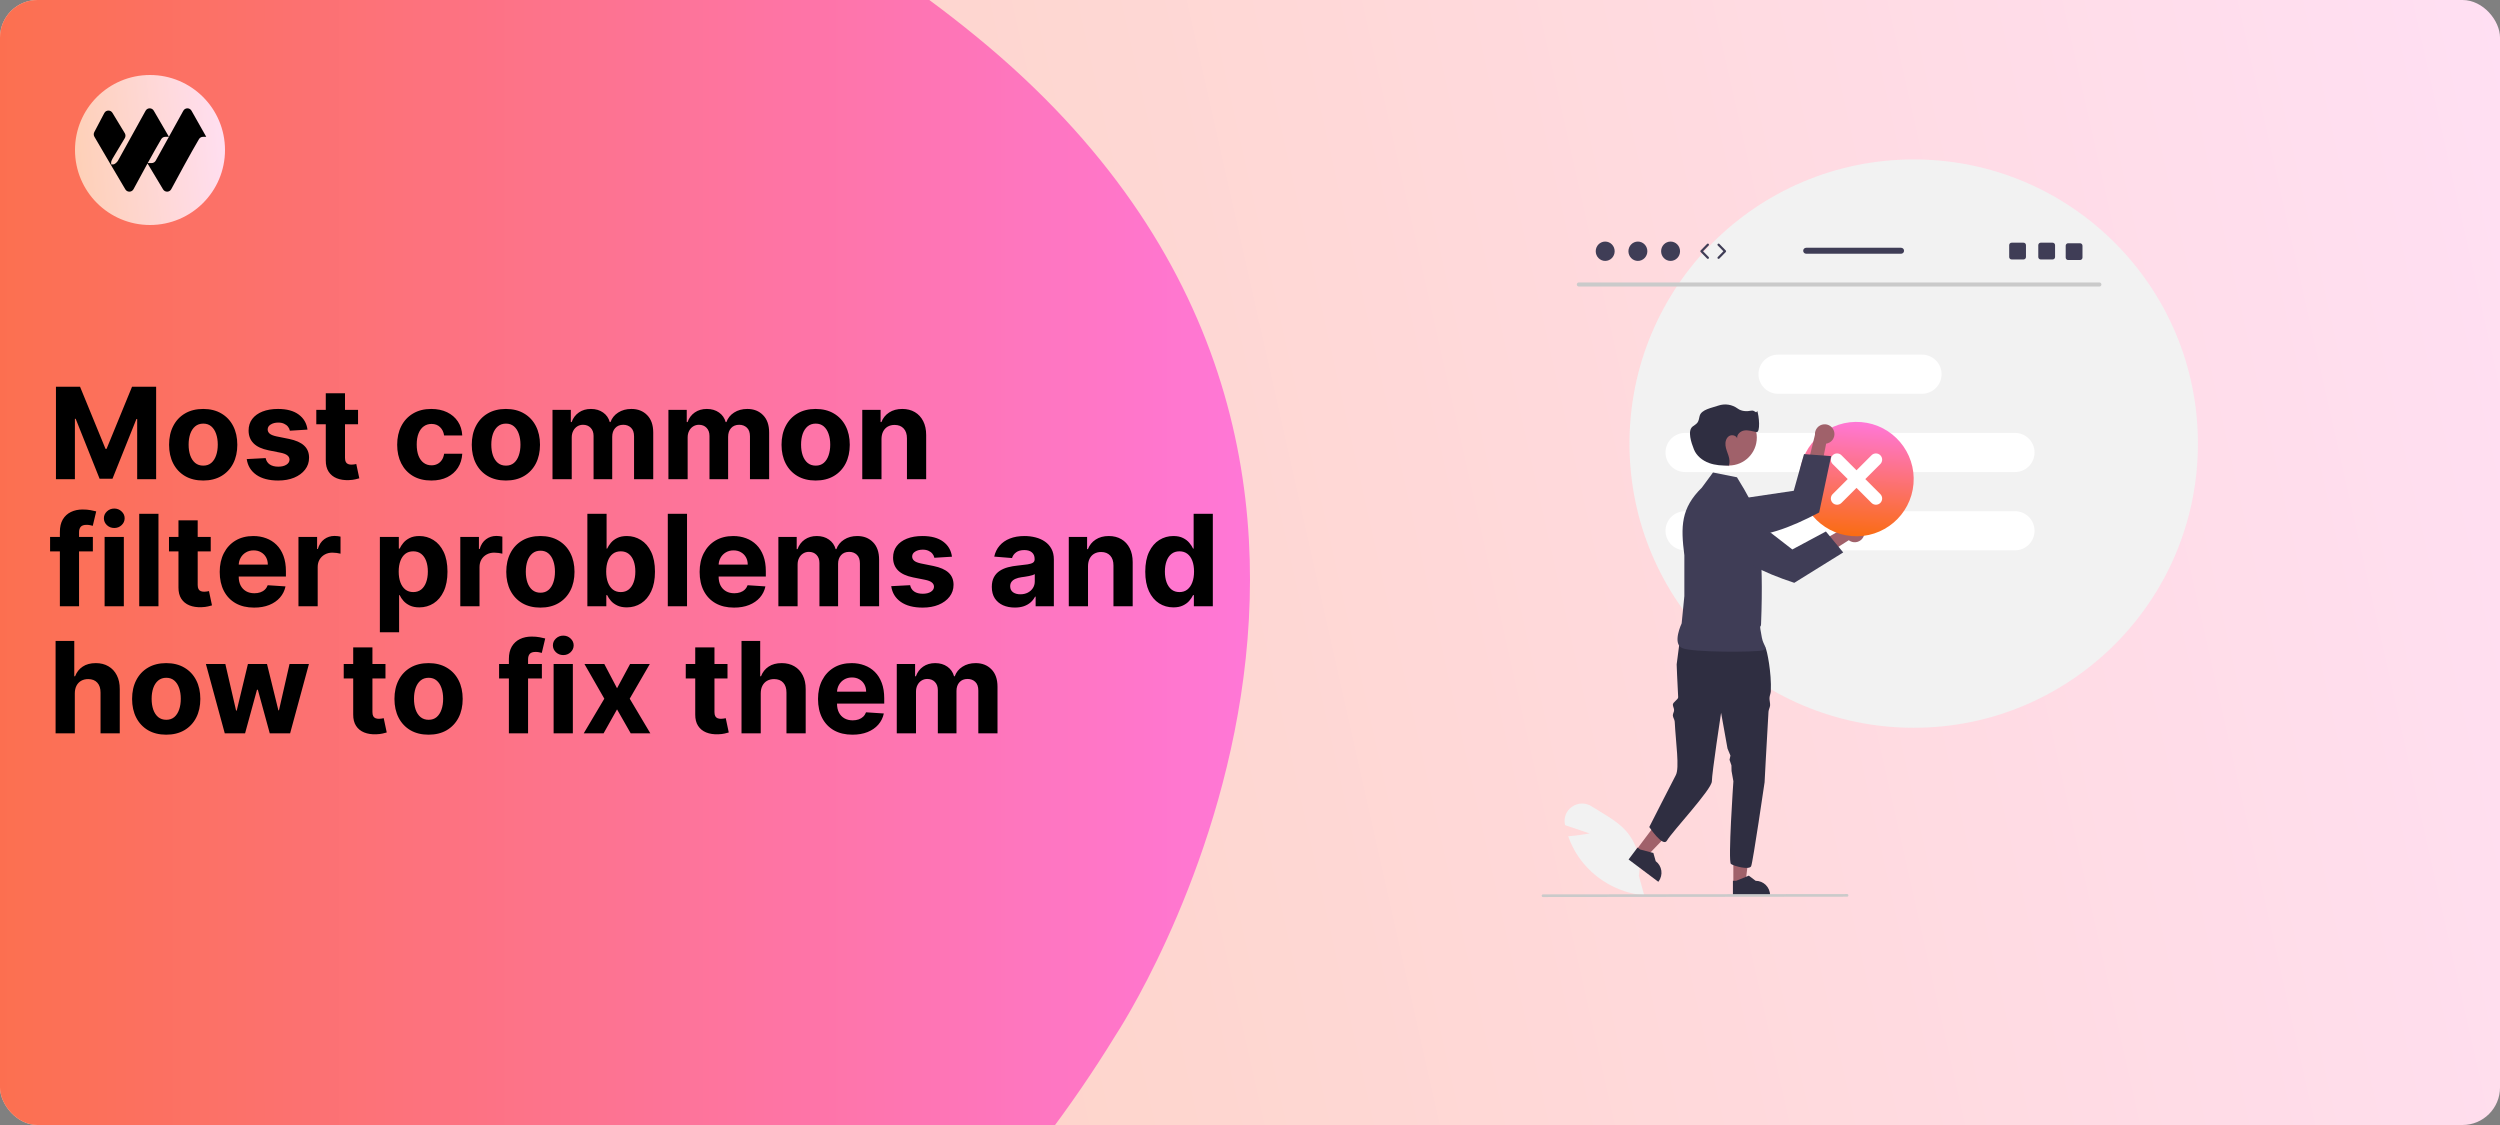 <svg width="1200" height="540" viewBox="0 0 1200 540" fill="none" xmlns="http://www.w3.org/2000/svg">
<rect x="0" y="0" width="1200" height="540" fill="#808080" stroke="none"/>
<g clip-path="url(#clip0_71_296)">
<rect width="1200" height="540" rx="18" fill="url(#paint0_linear_71_296)"/>
<path d="M-20.467 17.831C18.174 -16.541 219.965 -186.239 468.983 17.828C718 221.895 535.53 496.847 535.53 496.847C365.942 773.947 -65.549 947.94 -211.525 797.576C-357.501 647.211 -234.051 207.817 -20.467 17.831Z" fill="url(#paint1_linear_71_296)"/>
<g clip-path="url(#clip1_71_296)">
<path d="M108 72C108 52.118 91.882 36 72 36C52.118 36 36 52.118 36 72C36 91.882 52.118 108 72 108C91.882 108 108 91.882 108 72Z" fill="url(#paint2_linear_71_296)"/>
<path d="M87.989 53.171C88.85 51.617 91.057 51.608 91.93 53.154L99 65.676H97.442C96.653 65.676 95.921 66.088 95.516 66.774C91.547 73.495 85.305 85.027 82.203 90.803C81.367 92.359 79.18 92.407 78.271 90.894L70.805 78.45C68.224 83.135 65.724 87.765 64.092 90.803C63.257 92.359 61.069 92.407 60.161 90.894L52.718 78.278L45.316 65.637C44.914 64.95 44.894 64.099 45.265 63.393L50.07 54.245C50.93 52.691 53.137 52.682 54.01 54.228L59.95 64.028C60.354 64.776 60.315 65.691 59.848 66.4L54.104 75.981C53.856 76.357 53.353 77.443 53.353 77.895V78.921H54.289C55.109 78.921 56.235 77.829 56.636 77.105L69.879 53.171C70.739 51.617 72.946 51.608 73.82 53.154L81.083 65.653L79.332 65.676C78.542 65.676 77.811 66.088 77.406 66.774C75.55 69.916 73.199 74.112 70.903 78.278H72.771C73.59 78.278 74.346 77.829 74.746 77.105L87.989 53.171Z" fill="black"/>
</g>
<path d="M26.856 185.636H38.423L50.641 215.443H51.16L63.378 185.636H74.945V230H65.847V201.125H65.479L53.998 229.783H47.803L36.322 201.016H35.954V230H26.856V185.636ZM97.533 230.65C94.168 230.65 91.259 229.935 88.803 228.505C86.363 227.061 84.478 225.054 83.15 222.483C81.821 219.898 81.157 216.902 81.157 213.494C81.157 210.057 81.821 207.053 83.15 204.482C84.478 201.897 86.363 199.89 88.803 198.46C91.259 197.016 94.168 196.294 97.533 196.294C100.898 196.294 103.801 197.016 106.241 198.46C108.696 199.89 110.588 201.897 111.917 204.482C113.245 207.053 113.91 210.057 113.91 213.494C113.91 216.902 113.245 219.898 111.917 222.483C110.588 225.054 108.696 227.061 106.241 228.505C103.801 229.935 100.898 230.65 97.533 230.65ZM97.577 223.501C99.107 223.501 100.385 223.068 101.411 222.202C102.436 221.321 103.209 220.122 103.729 218.606C104.263 217.089 104.53 215.364 104.53 213.429C104.53 211.493 104.263 209.768 103.729 208.251C103.209 206.735 102.436 205.536 101.411 204.656C100.385 203.775 99.107 203.334 97.577 203.334C96.031 203.334 94.732 203.775 93.677 204.656C92.638 205.536 91.851 206.735 91.316 208.251C90.796 209.768 90.537 211.493 90.537 213.429C90.537 215.364 90.796 217.089 91.316 218.606C91.851 220.122 92.638 221.321 93.677 222.202C94.732 223.068 96.031 223.501 97.577 223.501ZM147.594 206.215L139.146 206.735C139.001 206.013 138.691 205.363 138.214 204.786C137.738 204.193 137.11 203.724 136.33 203.377C135.564 203.016 134.647 202.836 133.579 202.836C132.149 202.836 130.943 203.139 129.961 203.746C128.979 204.338 128.488 205.132 128.488 206.129C128.488 206.923 128.806 207.594 129.441 208.143C130.077 208.692 131.167 209.132 132.712 209.464L138.734 210.678C141.969 211.342 144.381 212.411 145.969 213.884C147.558 215.357 148.352 217.292 148.352 219.689C148.352 221.87 147.71 223.783 146.424 225.429C145.153 227.076 143.406 228.361 141.182 229.285C138.973 230.195 136.424 230.65 133.535 230.65C129.131 230.65 125.622 229.733 123.008 227.899C120.408 226.05 118.885 223.538 118.437 220.36L127.513 219.884C127.788 221.227 128.452 222.252 129.506 222.96C130.561 223.653 131.911 224 133.557 224C135.175 224 136.474 223.689 137.456 223.068C138.453 222.433 138.958 221.617 138.973 220.62C138.958 219.783 138.604 219.097 137.911 218.562C137.218 218.014 136.149 217.595 134.705 217.306L128.943 216.158C125.694 215.508 123.275 214.382 121.686 212.779C120.112 211.176 119.325 209.132 119.325 206.648C119.325 204.511 119.903 202.67 121.058 201.125C122.228 199.579 123.867 198.388 125.975 197.55C128.098 196.713 130.582 196.294 133.427 196.294C137.63 196.294 140.937 197.182 143.348 198.958C145.774 200.735 147.19 203.154 147.594 206.215ZM171.861 196.727V203.659H151.824V196.727H171.861ZM156.373 188.756H165.6V219.776C165.6 220.628 165.73 221.292 165.99 221.768C166.25 222.231 166.611 222.556 167.074 222.743C167.55 222.931 168.099 223.025 168.72 223.025C169.153 223.025 169.586 222.989 170.02 222.917C170.453 222.83 170.785 222.765 171.016 222.722L172.467 229.588C172.005 229.733 171.355 229.899 170.518 230.087C169.68 230.289 168.662 230.412 167.463 230.455C165.239 230.542 163.29 230.246 161.615 229.567C159.954 228.888 158.661 227.834 157.737 226.404C156.813 224.974 156.358 223.169 156.373 220.989V188.756ZM207.024 230.65C203.615 230.65 200.684 229.928 198.229 228.484C195.788 227.025 193.911 225.003 192.597 222.418C191.297 219.833 190.647 216.858 190.647 213.494C190.647 210.085 191.304 207.096 192.618 204.526C193.947 201.941 195.832 199.926 198.272 198.482C200.713 197.023 203.615 196.294 206.98 196.294C209.883 196.294 212.425 196.821 214.605 197.875C216.786 198.93 218.512 200.41 219.782 202.316C221.053 204.222 221.754 206.461 221.884 209.031H213.176C212.93 207.371 212.28 206.035 211.226 205.024C210.186 203.998 208.821 203.486 207.132 203.486C205.702 203.486 204.453 203.876 203.384 204.656C202.33 205.421 201.507 206.54 200.915 208.013C200.323 209.486 200.027 211.27 200.027 213.364C200.027 215.487 200.316 217.292 200.893 218.779C201.485 220.267 202.316 221.4 203.384 222.18C204.453 222.96 205.702 223.35 207.132 223.35C208.186 223.35 209.132 223.133 209.97 222.7C210.822 222.267 211.522 221.638 212.071 220.815C212.634 219.978 213.002 218.974 213.176 217.804H221.884C221.739 220.346 221.046 222.584 219.804 224.52C218.577 226.44 216.88 227.942 214.714 229.025C212.547 230.108 209.984 230.65 207.024 230.65ZM242.825 230.65C239.46 230.65 236.551 229.935 234.096 228.505C231.655 227.061 229.77 225.054 228.442 222.483C227.113 219.898 226.449 216.902 226.449 213.494C226.449 210.057 227.113 207.053 228.442 204.482C229.77 201.897 231.655 199.89 234.096 198.46C236.551 197.016 239.46 196.294 242.825 196.294C246.19 196.294 249.093 197.016 251.533 198.46C253.988 199.89 255.88 201.897 257.209 204.482C258.537 207.053 259.202 210.057 259.202 213.494C259.202 216.902 258.537 219.898 257.209 222.483C255.88 225.054 253.988 227.061 251.533 228.505C249.093 229.935 246.19 230.65 242.825 230.65ZM242.869 223.501C244.399 223.501 245.677 223.068 246.703 222.202C247.728 221.321 248.501 220.122 249.021 218.606C249.555 217.089 249.822 215.364 249.822 213.429C249.822 211.493 249.555 209.768 249.021 208.251C248.501 206.735 247.728 205.536 246.703 204.656C245.677 203.775 244.399 203.334 242.869 203.334C241.323 203.334 240.024 203.775 238.969 204.656C237.93 205.536 237.143 206.735 236.608 208.251C236.088 209.768 235.828 211.493 235.828 213.429C235.828 215.364 236.088 217.089 236.608 218.606C237.143 220.122 237.93 221.321 238.969 222.202C240.024 223.068 241.323 223.501 242.869 223.501ZM265.202 230V196.727H273.997V202.598H274.387C275.08 200.648 276.235 199.11 277.853 197.984C279.47 196.857 281.405 196.294 283.658 196.294C285.94 196.294 287.882 196.864 289.485 198.005C291.088 199.132 292.157 200.663 292.691 202.598H293.038C293.716 200.691 294.944 199.168 296.72 198.027C298.511 196.872 300.627 196.294 303.067 196.294C306.172 196.294 308.692 197.283 310.627 199.262C312.577 201.226 313.551 204.013 313.551 207.623V230H304.345V209.443C304.345 207.594 303.854 206.208 302.872 205.284C301.89 204.359 300.663 203.897 299.19 203.897C297.514 203.897 296.208 204.432 295.269 205.5C294.33 206.555 293.861 207.948 293.861 209.681V230H284.914V209.248C284.914 207.616 284.445 206.316 283.506 205.349C282.582 204.381 281.362 203.897 279.846 203.897C278.82 203.897 277.896 204.157 277.073 204.677C276.264 205.183 275.621 205.897 275.145 206.822C274.668 207.732 274.43 208.8 274.43 210.028V230H265.202ZM320.841 230V196.727H329.635V202.598H330.025C330.719 200.648 331.874 199.11 333.491 197.984C335.109 196.857 337.044 196.294 339.297 196.294C341.578 196.294 343.521 196.864 345.124 198.005C346.727 199.132 347.795 200.663 348.33 202.598H348.676C349.355 200.691 350.583 199.168 352.359 198.027C354.15 196.872 356.265 196.294 358.706 196.294C361.811 196.294 364.331 197.283 366.266 199.262C368.215 201.226 369.19 204.013 369.19 207.623V230H359.984V209.443C359.984 207.594 359.493 206.208 358.511 205.284C357.529 204.359 356.301 203.897 354.828 203.897C353.153 203.897 351.846 204.432 350.907 205.5C349.969 206.555 349.499 207.948 349.499 209.681V230H340.553V209.248C340.553 207.616 340.084 206.316 339.145 205.349C338.221 204.381 337.001 203.897 335.484 203.897C334.459 203.897 333.535 204.157 332.711 204.677C331.903 205.183 331.26 205.897 330.784 206.822C330.307 207.732 330.069 208.8 330.069 210.028V230H320.841ZM391.513 230.65C388.148 230.65 385.238 229.935 382.783 228.505C380.342 227.061 378.458 225.054 377.129 222.483C375.801 219.898 375.136 216.902 375.136 213.494C375.136 210.057 375.801 207.053 377.129 204.482C378.458 201.897 380.342 199.89 382.783 198.46C385.238 197.016 388.148 196.294 391.513 196.294C394.878 196.294 397.78 197.016 400.221 198.46C402.676 199.89 404.568 201.897 405.896 204.482C407.225 207.053 407.889 210.057 407.889 213.494C407.889 216.902 407.225 219.898 405.896 222.483C404.568 225.054 402.676 227.061 400.221 228.505C397.78 229.935 394.878 230.65 391.513 230.65ZM391.556 223.501C393.087 223.501 394.365 223.068 395.39 222.202C396.416 221.321 397.188 220.122 397.708 218.606C398.242 217.089 398.51 215.364 398.51 213.429C398.51 211.493 398.242 209.768 397.708 208.251C397.188 206.735 396.416 205.536 395.39 204.656C394.365 203.775 393.087 203.334 391.556 203.334C390.011 203.334 388.711 203.775 387.657 204.656C386.617 205.536 385.83 206.735 385.296 208.251C384.776 209.768 384.516 211.493 384.516 213.429C384.516 215.364 384.776 217.089 385.296 218.606C385.83 220.122 386.617 221.321 387.657 222.202C388.711 223.068 390.011 223.501 391.556 223.501ZM423.118 210.764V230H413.89V196.727H422.684V202.598H423.074C423.811 200.663 425.045 199.132 426.778 198.005C428.511 196.864 430.613 196.294 433.082 196.294C435.393 196.294 437.407 196.799 439.126 197.81C440.844 198.821 442.18 200.265 443.133 202.143C444.086 204.006 444.563 206.23 444.563 208.815V230H435.335V210.461C435.349 208.425 434.829 206.836 433.775 205.695C432.721 204.54 431.27 203.962 429.421 203.962C428.179 203.962 427.082 204.23 426.129 204.764C425.19 205.298 424.453 206.078 423.919 207.103C423.399 208.114 423.132 209.335 423.118 210.764ZM44.575 257.727V264.659H24.04V257.727H44.575ZM28.74 291V255.323C28.74 252.911 29.21 250.911 30.148 249.322C31.102 247.734 32.401 246.542 34.048 245.748C35.694 244.954 37.564 244.557 39.658 244.557C41.073 244.557 42.366 244.665 43.535 244.882C44.72 245.098 45.601 245.293 46.178 245.467L44.532 252.398C44.171 252.283 43.723 252.175 43.189 252.074C42.669 251.972 42.135 251.922 41.586 251.922C40.228 251.922 39.283 252.24 38.748 252.875C38.214 253.496 37.947 254.37 37.947 255.496V291H28.74ZM50.213 291V257.727H59.441V291H50.213ZM54.849 253.438C53.477 253.438 52.3 252.983 51.318 252.074C50.35 251.149 49.866 250.045 49.866 248.759C49.866 247.488 50.35 246.398 51.318 245.488C52.3 244.564 53.477 244.102 54.849 244.102C56.22 244.102 57.39 244.564 58.358 245.488C59.34 246.398 59.831 247.488 59.831 248.759C59.831 250.045 59.34 251.149 58.358 252.074C57.39 252.983 56.22 253.438 54.849 253.438ZM76.061 246.636V291H66.833V246.636H76.061ZM101.151 257.727V264.659H81.114V257.727H101.151ZM85.663 249.756H94.891V280.776C94.891 281.628 95.02 282.292 95.281 282.768C95.54 283.231 95.901 283.556 96.364 283.743C96.84 283.931 97.389 284.025 98.01 284.025C98.443 284.025 98.876 283.989 99.31 283.917C99.743 283.83 100.075 283.765 100.306 283.722L101.757 290.588C101.295 290.733 100.645 290.899 99.808 291.087C98.97 291.289 97.952 291.412 96.754 291.455C94.529 291.542 92.58 291.246 90.905 290.567C89.244 289.888 87.951 288.834 87.027 287.404C86.103 285.974 85.648 284.169 85.663 281.989V249.756ZM121.968 291.65C118.545 291.65 115.599 290.957 113.13 289.57C110.675 288.17 108.783 286.191 107.454 283.635C106.126 281.064 105.462 278.025 105.462 274.515C105.462 271.093 106.126 268.089 107.454 265.504C108.783 262.919 110.653 260.904 113.065 259.46C115.491 258.016 118.336 257.294 121.6 257.294C123.795 257.294 125.838 257.648 127.73 258.355C129.636 259.049 131.297 260.096 132.712 261.496C134.142 262.897 135.254 264.659 136.048 266.782C136.842 268.89 137.24 271.36 137.24 274.19V276.725H109.144V271.006H128.553C128.553 269.677 128.264 268.5 127.687 267.475C127.109 266.45 126.308 265.648 125.282 265.071C124.271 264.479 123.094 264.183 121.751 264.183C120.351 264.183 119.109 264.507 118.025 265.157C116.957 265.793 116.119 266.652 115.513 267.735C114.906 268.804 114.596 269.995 114.581 271.309V276.746C114.581 278.393 114.884 279.815 115.491 281.014C116.112 282.212 116.986 283.137 118.112 283.787C119.239 284.436 120.574 284.761 122.12 284.761C123.145 284.761 124.084 284.617 124.936 284.328C125.788 284.039 126.517 283.606 127.123 283.028C127.73 282.451 128.192 281.743 128.51 280.906L137.045 281.469C136.611 283.519 135.723 285.31 134.38 286.841C133.052 288.357 131.333 289.541 129.225 290.393C127.131 291.231 124.712 291.65 121.968 291.65ZM143.262 291V257.727H152.208V263.533H152.555C153.161 261.468 154.179 259.908 155.609 258.854C157.039 257.785 158.685 257.251 160.548 257.251C161.01 257.251 161.508 257.28 162.043 257.337C162.577 257.395 163.046 257.475 163.451 257.576V265.764C163.017 265.634 162.418 265.518 161.653 265.417C160.887 265.316 160.187 265.266 159.551 265.266C158.194 265.266 156.981 265.562 155.912 266.154C154.858 266.731 154.02 267.54 153.399 268.58C152.793 269.62 152.49 270.818 152.49 272.176V291H143.262ZM182.34 303.477V257.727H191.438V263.316H191.849C192.254 262.421 192.839 261.511 193.604 260.587C194.384 259.648 195.395 258.868 196.637 258.247C197.893 257.612 199.453 257.294 201.316 257.294C203.742 257.294 205.98 257.929 208.031 259.2C210.081 260.457 211.721 262.356 212.948 264.897C214.176 267.425 214.789 270.594 214.789 274.407C214.789 278.118 214.19 281.252 212.991 283.808C211.807 286.35 210.19 288.278 208.139 289.592C206.103 290.892 203.821 291.542 201.294 291.542C199.503 291.542 197.98 291.246 196.723 290.653C195.481 290.061 194.463 289.318 193.669 288.422C192.875 287.512 192.268 286.595 191.849 285.671H191.568V303.477H182.34ZM191.373 274.364C191.373 276.342 191.647 278.068 192.196 279.541C192.745 281.014 193.539 282.162 194.579 282.985C195.619 283.794 196.882 284.198 198.37 284.198C199.871 284.198 201.142 283.787 202.182 282.963C203.222 282.126 204.009 280.971 204.543 279.498C205.092 278.01 205.366 276.299 205.366 274.364C205.366 272.443 205.099 270.753 204.565 269.295C204.031 267.836 203.244 266.695 202.204 265.872C201.164 265.049 199.886 264.637 198.37 264.637C196.868 264.637 195.597 265.035 194.557 265.829C193.532 266.623 192.745 267.75 192.196 269.208C191.647 270.667 191.373 272.385 191.373 274.364ZM220.941 291V257.727H229.888V263.533H230.234C230.841 261.468 231.859 259.908 233.289 258.854C234.718 257.785 236.365 257.251 238.228 257.251C238.69 257.251 239.188 257.28 239.722 257.337C240.257 257.395 240.726 257.475 241.13 257.576V265.764C240.697 265.634 240.098 265.518 239.332 265.417C238.567 265.316 237.867 265.266 237.231 265.266C235.874 265.266 234.661 265.562 233.592 266.154C232.538 266.731 231.7 267.54 231.079 268.58C230.473 269.62 230.169 270.818 230.169 272.176V291H220.941ZM259.386 291.65C256.021 291.65 253.111 290.935 250.656 289.505C248.215 288.061 246.331 286.054 245.002 283.483C243.674 280.898 243.009 277.902 243.009 274.494C243.009 271.057 243.674 268.053 245.002 265.482C246.331 262.897 248.215 260.89 250.656 259.46C253.111 258.016 256.021 257.294 259.386 257.294C262.751 257.294 265.653 258.016 268.094 259.46C270.549 260.89 272.441 262.897 273.769 265.482C275.098 268.053 275.762 271.057 275.762 274.494C275.762 277.902 275.098 280.898 273.769 283.483C272.441 286.054 270.549 288.061 268.094 289.505C265.653 290.935 262.751 291.65 259.386 291.65ZM259.429 284.501C260.96 284.501 262.238 284.068 263.263 283.202C264.289 282.321 265.061 281.122 265.581 279.606C266.115 278.089 266.383 276.364 266.383 274.429C266.383 272.493 266.115 270.768 265.581 269.251C265.061 267.735 264.289 266.536 263.263 265.656C262.238 264.775 260.96 264.334 259.429 264.334C257.884 264.334 256.584 264.775 255.53 265.656C254.49 266.536 253.703 267.735 253.169 269.251C252.649 270.768 252.389 272.493 252.389 274.429C252.389 276.364 252.649 278.089 253.169 279.606C253.703 281.122 254.49 282.321 255.53 283.202C256.584 284.068 257.884 284.501 259.429 284.501ZM281.936 291V246.636H291.164V263.316H291.445C291.85 262.421 292.435 261.511 293.2 260.587C293.98 259.648 294.991 258.868 296.233 258.247C297.489 257.612 299.049 257.294 300.912 257.294C303.338 257.294 305.576 257.929 307.627 259.2C309.678 260.457 311.317 262.356 312.544 264.897C313.772 267.425 314.385 270.594 314.385 274.407C314.385 278.118 313.786 281.252 312.588 283.808C311.403 286.35 309.786 288.278 307.735 289.592C305.699 290.892 303.417 291.542 300.89 291.542C299.099 291.542 297.576 291.246 296.319 290.653C295.077 290.061 294.059 289.318 293.265 288.422C292.471 287.512 291.864 286.595 291.445 285.671H291.034V291H281.936ZM290.969 274.364C290.969 276.342 291.243 278.068 291.792 279.541C292.341 281.014 293.135 282.162 294.175 282.985C295.215 283.794 296.478 284.198 297.966 284.198C299.468 284.198 300.738 283.787 301.778 282.963C302.818 282.126 303.605 280.971 304.139 279.498C304.688 278.01 304.963 276.299 304.963 274.364C304.963 272.443 304.695 270.753 304.161 269.295C303.627 267.836 302.84 266.695 301.8 265.872C300.76 265.049 299.482 264.637 297.966 264.637C296.464 264.637 295.193 265.035 294.153 265.829C293.128 266.623 292.341 267.75 291.792 269.208C291.243 270.667 290.969 272.385 290.969 274.364ZM329.771 246.636V291H320.543V246.636H329.771ZM352.326 291.65C348.904 291.65 345.958 290.957 343.488 289.57C341.033 288.17 339.141 286.191 337.813 283.635C336.484 281.064 335.82 278.025 335.82 274.515C335.82 271.093 336.484 268.089 337.813 265.504C339.141 262.919 341.012 260.904 343.423 259.46C345.849 258.016 348.694 257.294 351.958 257.294C354.153 257.294 356.197 257.648 358.088 258.355C359.995 259.049 361.655 260.096 363.071 261.496C364.5 262.897 365.612 264.659 366.407 266.782C367.201 268.89 367.598 271.36 367.598 274.19V276.725H339.502V271.006H358.912C358.912 269.677 358.623 268.5 358.045 267.475C357.467 266.45 356.666 265.648 355.641 265.071C354.63 264.479 353.453 264.183 352.11 264.183C350.709 264.183 349.467 264.507 348.384 265.157C347.315 265.793 346.478 266.652 345.871 267.735C345.265 268.804 344.954 269.995 344.94 271.309V276.746C344.94 278.393 345.243 279.815 345.849 281.014C346.47 282.212 347.344 283.137 348.471 283.787C349.597 284.436 350.933 284.761 352.478 284.761C353.503 284.761 354.442 284.617 355.294 284.328C356.146 284.039 356.875 283.606 357.482 283.028C358.088 282.451 358.551 281.743 358.868 280.906L367.403 281.469C366.97 283.519 366.082 285.31 364.739 286.841C363.41 288.357 361.692 289.541 359.583 290.393C357.489 291.231 355.07 291.65 352.326 291.65ZM373.62 291V257.727H382.415V263.598H382.805C383.498 261.648 384.653 260.11 386.271 258.984C387.888 257.857 389.823 257.294 392.076 257.294C394.358 257.294 396.3 257.864 397.903 259.005C399.506 260.132 400.575 261.663 401.109 263.598H401.456C402.134 261.691 403.362 260.168 405.138 259.027C406.929 257.872 409.045 257.294 411.485 257.294C414.59 257.294 417.11 258.283 419.045 260.262C420.995 262.226 421.969 265.013 421.969 268.623V291H412.763V270.443C412.763 268.594 412.272 267.208 411.29 266.284C410.308 265.359 409.081 264.897 407.608 264.897C405.932 264.897 404.625 265.432 403.687 266.5C402.748 267.555 402.279 268.948 402.279 270.681V291H393.332V270.248C393.332 268.616 392.863 267.316 391.924 266.349C391 265.381 389.78 264.897 388.263 264.897C387.238 264.897 386.314 265.157 385.491 265.677C384.682 266.183 384.039 266.897 383.563 267.822C383.086 268.732 382.848 269.8 382.848 271.028V291H373.62ZM456.943 267.215L448.494 267.735C448.35 267.013 448.04 266.363 447.563 265.786C447.086 265.193 446.458 264.724 445.678 264.377C444.913 264.016 443.996 263.836 442.927 263.836C441.498 263.836 440.292 264.139 439.31 264.746C438.328 265.338 437.837 266.132 437.837 267.129C437.837 267.923 438.155 268.594 438.79 269.143C439.425 269.692 440.516 270.132 442.061 270.464L448.083 271.678C451.318 272.342 453.729 273.411 455.318 274.884C456.907 276.357 457.701 278.292 457.701 280.689C457.701 282.87 457.058 284.783 455.773 286.429C454.502 288.076 452.755 289.361 450.531 290.285C448.321 291.195 445.772 291.65 442.884 291.65C438.479 291.65 434.97 290.733 432.356 288.899C429.757 287.05 428.233 284.538 427.786 281.36L436.862 280.884C437.136 282.227 437.801 283.252 438.855 283.96C439.909 284.653 441.259 285 442.906 285C444.523 285 445.823 284.689 446.805 284.068C447.801 283.433 448.307 282.617 448.321 281.62C448.307 280.783 447.953 280.097 447.26 279.562C446.567 279.014 445.498 278.595 444.054 278.306L438.292 277.158C435.042 276.508 432.624 275.382 431.035 273.779C429.461 272.176 428.674 270.132 428.674 267.648C428.674 265.511 429.251 263.67 430.407 262.125C431.577 260.579 433.216 259.388 435.324 258.55C437.447 257.713 439.931 257.294 442.776 257.294C446.978 257.294 450.285 258.182 452.697 259.958C455.123 261.735 456.538 264.154 456.943 267.215ZM487.118 291.628C484.995 291.628 483.103 291.26 481.442 290.523C479.782 289.772 478.467 288.668 477.5 287.209C476.547 285.736 476.07 283.902 476.07 281.707C476.07 279.859 476.41 278.306 477.088 277.05C477.767 275.793 478.691 274.782 479.861 274.017C481.031 273.252 482.359 272.674 483.847 272.284C485.349 271.894 486.923 271.62 488.569 271.461C490.504 271.259 492.064 271.071 493.248 270.898C494.432 270.71 495.291 270.436 495.826 270.075C496.36 269.714 496.627 269.179 496.627 268.472V268.342C496.627 266.97 496.194 265.908 495.328 265.157C494.476 264.406 493.262 264.031 491.688 264.031C490.028 264.031 488.706 264.399 487.724 265.136C486.742 265.858 486.092 266.768 485.775 267.865L477.24 267.172C477.673 265.15 478.525 263.403 479.796 261.93C481.067 260.442 482.706 259.301 484.713 258.507C486.735 257.698 489.075 257.294 491.732 257.294C493.58 257.294 495.349 257.511 497.039 257.944C498.743 258.377 500.252 259.049 501.566 259.958C502.895 260.868 503.942 262.038 504.707 263.468C505.473 264.883 505.855 266.58 505.855 268.558V291H497.104V286.386H496.844C496.31 287.426 495.595 288.343 494.699 289.137C493.804 289.917 492.728 290.531 491.472 290.978C490.215 291.412 488.764 291.628 487.118 291.628ZM489.76 285.26C491.118 285.26 492.317 284.992 493.356 284.458C494.396 283.909 495.212 283.173 495.804 282.249C496.396 281.324 496.692 280.277 496.692 279.108V275.577C496.403 275.764 496.006 275.938 495.501 276.097C495.01 276.241 494.454 276.378 493.833 276.508C493.212 276.624 492.591 276.732 491.97 276.833C491.349 276.92 490.786 276.999 490.28 277.071C489.197 277.23 488.251 277.483 487.443 277.83C486.634 278.176 486.006 278.645 485.558 279.238C485.11 279.815 484.887 280.537 484.887 281.404C484.887 282.66 485.341 283.621 486.251 284.285C487.175 284.935 488.345 285.26 489.76 285.26ZM522.243 271.764V291H513.015V257.727H521.809V263.598H522.199C522.936 261.663 524.17 260.132 525.903 259.005C527.636 257.864 529.738 257.294 532.207 257.294C534.518 257.294 536.532 257.799 538.251 258.81C539.969 259.821 541.305 261.265 542.258 263.143C543.211 265.006 543.688 267.23 543.688 269.815V291H534.46V271.461C534.474 269.425 533.954 267.836 532.9 266.695C531.846 265.54 530.395 264.962 528.546 264.962C527.304 264.962 526.207 265.23 525.254 265.764C524.315 266.298 523.578 267.078 523.044 268.103C522.524 269.114 522.257 270.335 522.243 271.764ZM563.222 291.542C560.694 291.542 558.405 290.892 556.355 289.592C554.318 288.278 552.701 286.35 551.502 283.808C550.318 281.252 549.726 278.118 549.726 274.407C549.726 270.594 550.34 267.425 551.567 264.897C552.795 262.356 554.427 260.457 556.463 259.2C558.514 257.929 560.759 257.294 563.2 257.294C565.063 257.294 566.615 257.612 567.857 258.247C569.114 258.868 570.124 259.648 570.89 260.587C571.67 261.511 572.262 262.421 572.666 263.316H572.948V246.636H582.154V291H573.056V285.671H572.666C572.233 286.595 571.619 287.512 570.825 288.422C570.045 289.318 569.027 290.061 567.771 290.653C566.529 291.246 565.012 291.542 563.222 291.542ZM566.146 284.198C567.633 284.198 568.89 283.794 569.915 282.985C570.955 282.162 571.749 281.014 572.298 279.541C572.861 278.068 573.143 276.342 573.143 274.364C573.143 272.385 572.868 270.667 572.32 269.208C571.771 267.75 570.976 266.623 569.937 265.829C568.897 265.035 567.633 264.637 566.146 264.637C564.63 264.637 563.351 265.049 562.312 265.872C561.272 266.695 560.485 267.836 559.951 269.295C559.416 270.753 559.149 272.443 559.149 274.364C559.149 276.299 559.416 278.01 559.951 279.498C560.499 280.971 561.286 282.126 562.312 282.963C563.351 283.787 564.63 284.198 566.146 284.198ZM35.91 332.764V352H26.683V307.636H35.651V324.598H36.041C36.791 322.634 38.005 321.096 39.68 319.984C41.355 318.857 43.456 318.294 45.983 318.294C48.294 318.294 50.309 318.799 52.027 319.81C53.76 320.807 55.103 322.244 56.056 324.121C57.024 325.984 57.5 328.215 57.486 330.815V352H48.258V332.461C48.272 330.41 47.752 328.815 46.698 327.674C45.658 326.533 44.2 325.962 42.322 325.962C41.066 325.962 39.954 326.23 38.986 326.764C38.033 327.298 37.282 328.078 36.734 329.103C36.199 330.114 35.925 331.335 35.91 332.764ZM79.781 352.65C76.416 352.65 73.507 351.935 71.052 350.505C68.611 349.061 66.726 347.054 65.398 344.483C64.069 341.898 63.405 338.902 63.405 335.494C63.405 332.057 64.069 329.053 65.398 326.482C66.726 323.897 68.611 321.89 71.052 320.46C73.507 319.016 76.416 318.294 79.781 318.294C83.146 318.294 86.049 319.016 88.489 320.46C90.945 321.89 92.836 323.897 94.165 326.482C95.493 329.053 96.158 332.057 96.158 335.494C96.158 338.902 95.493 341.898 94.165 344.483C92.836 347.054 90.945 349.061 88.489 350.505C86.049 351.935 83.146 352.65 79.781 352.65ZM79.825 345.501C81.355 345.501 82.633 345.068 83.659 344.202C84.684 343.321 85.457 342.122 85.977 340.606C86.511 339.089 86.778 337.364 86.778 335.429C86.778 333.493 86.511 331.768 85.977 330.251C85.457 328.735 84.684 327.536 83.659 326.656C82.633 325.775 81.355 325.334 79.825 325.334C78.279 325.334 76.98 325.775 75.925 326.656C74.886 327.536 74.099 328.735 73.564 330.251C73.044 331.768 72.784 333.493 72.784 335.429C72.784 337.364 73.044 339.089 73.564 340.606C74.099 342.122 74.886 343.321 75.925 344.202C76.98 345.068 78.279 345.501 79.825 345.501ZM107.888 352L98.833 318.727H108.169L113.325 341.082H113.628L119 318.727H128.163L133.622 340.952H133.904L138.973 318.727H148.287L139.254 352H129.485L123.766 331.075H123.354L117.636 352H107.888ZM185.026 318.727V325.659H164.989V318.727H185.026ZM169.538 310.756H178.766V341.776C178.766 342.628 178.896 343.292 179.155 343.768C179.415 344.231 179.776 344.556 180.239 344.743C180.715 344.931 181.264 345.025 181.885 345.025C182.318 345.025 182.751 344.989 183.185 344.917C183.618 344.83 183.95 344.765 184.181 344.722L185.632 351.588C185.17 351.733 184.52 351.899 183.683 352.087C182.845 352.289 181.827 352.412 180.628 352.455C178.405 352.542 176.455 352.246 174.78 351.567C173.119 350.888 171.826 349.834 170.902 348.404C169.978 346.974 169.523 345.169 169.538 342.989V310.756ZM205.713 352.65C202.348 352.65 199.438 351.935 196.983 350.505C194.543 349.061 192.658 347.054 191.329 344.483C190.001 341.898 189.337 338.902 189.337 335.494C189.337 332.057 190.001 329.053 191.329 326.482C192.658 323.897 194.543 321.89 196.983 320.46C199.438 319.016 202.348 318.294 205.713 318.294C209.078 318.294 211.98 319.016 214.421 320.46C216.876 321.89 218.768 323.897 220.097 326.482C221.425 329.053 222.089 332.057 222.089 335.494C222.089 338.902 221.425 341.898 220.097 344.483C218.768 347.054 216.876 349.061 214.421 350.505C211.98 351.935 209.078 352.65 205.713 352.65ZM205.756 345.501C207.287 345.501 208.565 345.068 209.59 344.202C210.616 343.321 211.388 342.122 211.908 340.606C212.443 339.089 212.71 337.364 212.71 335.429C212.71 333.493 212.443 331.768 211.908 330.251C211.388 328.735 210.616 327.536 209.59 326.656C208.565 325.775 207.287 325.334 205.756 325.334C204.211 325.334 202.911 325.775 201.857 326.656C200.817 327.536 200.03 328.735 199.496 330.251C198.976 331.768 198.716 333.493 198.716 335.429C198.716 337.364 198.976 339.089 199.496 340.606C200.03 342.122 200.817 343.321 201.857 344.202C202.911 345.068 204.211 345.501 205.756 345.501ZM260.101 318.727V325.659H239.565V318.727H260.101ZM244.266 352V316.323C244.266 313.911 244.735 311.911 245.674 310.322C246.627 308.734 247.927 307.542 249.573 306.748C251.219 305.954 253.089 305.557 255.183 305.557C256.599 305.557 257.891 305.665 259.061 305.882C260.245 306.098 261.126 306.293 261.704 306.467L260.057 313.398C259.696 313.283 259.249 313.175 258.714 313.074C258.194 312.972 257.66 312.922 257.111 312.922C255.754 312.922 254.808 313.24 254.274 313.875C253.739 314.496 253.472 315.37 253.472 316.496V352H244.266ZM265.738 352V318.727H274.966V352H265.738ZM270.374 314.438C269.002 314.438 267.825 313.983 266.843 313.074C265.875 312.149 265.392 311.045 265.392 309.759C265.392 308.488 265.875 307.398 266.843 306.488C267.825 305.564 269.002 305.102 270.374 305.102C271.746 305.102 272.916 305.564 273.883 306.488C274.865 307.398 275.356 308.488 275.356 309.759C275.356 311.045 274.865 312.149 273.883 313.074C272.916 313.983 271.746 314.438 270.374 314.438ZM290.07 318.727L296.179 330.36L302.439 318.727H311.905L302.266 335.364L312.165 352H302.742L296.179 340.498L289.723 352H280.192L290.07 335.364L280.539 318.727H290.07ZM349.202 318.727V325.659H329.164V318.727H349.202ZM333.713 310.756H342.941V341.776C342.941 342.628 343.071 343.292 343.331 343.768C343.591 344.231 343.952 344.556 344.414 344.743C344.891 344.931 345.44 345.025 346.061 345.025C346.494 345.025 346.927 344.989 347.36 344.917C347.794 344.83 348.126 344.765 348.357 344.722L349.808 351.588C349.346 351.733 348.696 351.899 347.859 352.087C347.021 352.289 346.003 352.412 344.804 352.455C342.58 352.542 340.631 352.246 338.956 351.567C337.295 350.888 336.002 349.834 335.078 348.404C334.154 346.974 333.699 345.169 333.713 342.989V310.756ZM365.156 332.764V352H355.928V307.636H364.896V324.598H365.286C366.037 322.634 367.25 321.096 368.925 319.984C370.6 318.857 372.701 318.294 375.228 318.294C377.539 318.294 379.554 318.799 381.272 319.81C383.005 320.807 384.348 322.244 385.301 324.121C386.269 325.984 386.745 328.215 386.731 330.815V352H377.503V332.461C377.517 330.41 376.997 328.815 375.943 327.674C374.903 326.533 373.445 325.962 371.568 325.962C370.311 325.962 369.199 326.23 368.232 326.764C367.278 327.298 366.528 328.078 365.979 329.103C365.444 330.114 365.17 331.335 365.156 332.764ZM409.156 352.65C405.734 352.65 402.788 351.957 400.318 350.57C397.863 349.17 395.972 347.191 394.643 344.635C393.314 342.064 392.65 339.025 392.65 335.515C392.65 332.093 393.314 329.089 394.643 326.504C395.972 323.919 397.842 321.904 400.253 320.46C402.68 319.016 405.524 318.294 408.788 318.294C410.983 318.294 413.027 318.648 414.919 319.355C416.825 320.049 418.486 321.096 419.901 322.496C421.33 323.897 422.442 325.659 423.237 327.782C424.031 329.89 424.428 332.36 424.428 335.19V337.725H396.333V332.006H415.742C415.742 330.677 415.453 329.5 414.875 328.475C414.298 327.45 413.496 326.648 412.471 326.071C411.46 325.479 410.283 325.183 408.94 325.183C407.539 325.183 406.297 325.507 405.214 326.157C404.145 326.793 403.308 327.652 402.701 328.735C402.095 329.804 401.784 330.995 401.77 332.309V337.746C401.77 339.393 402.073 340.815 402.68 342.014C403.3 343.212 404.174 344.137 405.301 344.787C406.427 345.436 407.763 345.761 409.308 345.761C410.333 345.761 411.272 345.617 412.124 345.328C412.976 345.039 413.705 344.606 414.312 344.028C414.919 343.451 415.381 342.743 415.698 341.906L424.233 342.469C423.8 344.519 422.912 346.31 421.569 347.841C420.24 349.357 418.522 350.541 416.413 351.393C414.319 352.231 411.9 352.65 409.156 352.65ZM430.45 352V318.727H439.245V324.598H439.635C440.328 322.648 441.483 321.11 443.101 319.984C444.718 318.857 446.653 318.294 448.906 318.294C451.188 318.294 453.13 318.864 454.733 320.005C456.336 321.132 457.405 322.663 457.939 324.598H458.286C458.964 322.691 460.192 321.168 461.968 320.027C463.759 318.872 465.875 318.294 468.315 318.294C471.42 318.294 473.94 319.283 475.875 321.262C477.825 323.226 478.8 326.013 478.8 329.623V352H469.593V331.443C469.593 329.594 469.102 328.208 468.12 327.284C467.138 326.359 465.911 325.897 464.438 325.897C462.762 325.897 461.456 326.432 460.517 327.5C459.578 328.555 459.109 329.948 459.109 331.681V352H450.162V331.248C450.162 329.616 449.693 328.316 448.754 327.349C447.83 326.381 446.61 325.897 445.094 325.897C444.068 325.897 443.144 326.157 442.321 326.677C441.512 327.183 440.869 327.897 440.393 328.822C439.916 329.732 439.678 330.8 439.678 332.028V352H430.45Z" fill="black"/>
<path d="M918.576 349.33C993.921 349.33 1055 288.261 1055 212.929C1055 137.597 993.921 76.529 918.576 76.529C843.231 76.529 782.151 137.597 782.151 212.929C782.151 288.261 843.231 349.33 918.576 349.33Z" fill="#F2F2F2"/>
<path d="M1007.73 137.527H757.816C757.28 137.516 756.855 137.072 756.866 136.536C756.878 136.017 757.296 135.598 757.816 135.587H1007.73C1008.26 135.598 1008.69 136.042 1008.68 136.578C1008.67 137.097 1008.25 137.516 1007.73 137.527Z" fill="#CACACA"/>
<path d="M922.558 170.222H853.473C848.284 170.222 844.077 174.428 844.077 179.616V179.616C844.077 184.805 848.284 189.01 853.473 189.01H922.558C927.747 189.01 931.954 184.805 931.954 179.616C931.954 174.428 927.747 170.222 922.558 170.222Z" fill="white"/>
<path d="M808.843 207.799H967.187C972.376 207.799 976.583 212.004 976.583 217.193C976.583 222.381 972.376 226.587 967.187 226.587H808.843C803.654 226.587 799.448 222.381 799.448 217.193C799.448 212.004 803.654 207.799 808.843 207.799Z" fill="white"/>
<path d="M808.843 245.375H967.187C972.376 245.375 976.583 249.581 976.583 254.769C976.583 259.957 972.376 264.163 967.187 264.163H808.843C803.654 264.163 799.448 259.957 799.448 254.769C799.448 249.581 803.654 245.375 808.843 245.375Z" fill="white"/>
<path d="M789.221 429.752L788.848 429.716C776.204 428.412 764.774 421.613 757.595 411.125C755.628 408.203 754.037 405.045 752.86 401.726L752.747 401.409L753.082 401.382C757.082 401.06 761.191 400.381 763.016 400.058L751.246 396.071L751.173 395.722C750.475 392.444 751.842 389.071 754.626 387.204C757.417 385.247 761.118 385.184 763.973 387.046C765.255 387.864 766.595 388.675 767.891 389.459C772.346 392.153 776.952 394.938 780.405 398.75C785.642 404.645 787.937 412.588 786.652 420.368L789.221 429.752Z" fill="#F2F2F2"/>
<path d="M832.006 423.9L837.807 423.899L840.567 401.526L832.004 401.527L832.006 423.9Z" fill="#A0616A"/>
<path d="M831.802 429.951L849.641 429.95V429.725C849.641 425.891 846.532 422.782 842.697 422.782L839.438 420.311L833.359 422.783L831.801 422.783L831.802 429.951Z" fill="#2F2E41"/>
<path d="M785.515 407.835L790.155 411.315L805.791 395.075L798.942 389.938L785.515 407.835Z" fill="#A0616A"/>
<path d="M781.719 412.552L795.99 423.256L796.125 423.075C798.426 420.008 797.805 415.657 794.738 413.356L793.614 409.423L787.267 407.752L786.022 406.818L781.719 412.552Z" fill="#2F2E41"/>
<path d="M804.799 318.91C804.799 318.91 805.119 327.644 805.523 334.648C805.589 335.797 802.897 337.045 802.967 338.295C803.013 339.124 803.519 339.93 803.566 340.794C803.616 341.707 802.917 342.514 802.967 343.458C803.016 344.38 803.812 345.437 803.861 346.38C804.378 356.535 806.253 368.691 804.375 372.09C803.45 373.764 791.654 396.966 791.654 396.966C791.654 396.966 798.226 406.823 800.104 403.537C802.584 399.198 821.699 378.895 821.699 375.018C821.699 371.146 826.121 342.125 826.121 342.125L829.205 359.299L830.618 362.702L830.174 364.7L831.088 367.396L831.137 370.064L832.027 375.018C832.027 375.018 829.351 413.619 830.858 414.694C832.37 415.774 839.688 417.712 840.552 415.774C841.411 413.835 847.003 375.488 847.003 375.488C847.003 375.488 847.904 357.914 848.881 341.58C848.937 340.632 849.604 339.487 849.656 338.553C849.717 337.469 849.294 336.06 849.35 335.009C849.411 333.803 849.947 332.953 849.998 331.799C850.397 322.876 848.157 312.01 847.444 310.94C845.289 307.711 843.35 305.129 843.35 305.129C843.35 305.129 814.327 295.595 806.572 305.283L804.799 318.91Z" fill="#2F2E41"/>
<path d="M833.745 229.096L822.24 226.795L816.871 234.081C806.852 243.93 806.701 252.622 808.49 266.556V286.111L807.195 299.221C807.195 299.221 802.613 308.804 807.339 311.035C812.065 313.266 843.11 313.076 846.074 312.185C849.037 311.294 846.468 310.201 845.69 306.05C844.228 298.253 845.206 302.014 845.307 299.532C846.749 263.92 843.389 249.301 843.048 245.458L837.197 234.847L833.745 229.096Z" fill="#3F3D56"/>
<path d="M894.385 257.808C893.186 260.079 890.372 260.949 888.1 259.75C887.858 259.622 887.627 259.473 887.411 259.305L862.564 275.079L862.636 266.491L886.773 252.486C888.492 250.559 891.448 250.39 893.376 252.109C894.989 253.547 895.406 255.903 894.385 257.808Z" fill="#A0616A"/>
<path d="M824.661 239.041L821.832 238.742C819.219 238.471 816.654 239.59 815.076 241.69C814.471 242.487 814.037 243.399 813.8 244.371L813.799 244.379C813.089 247.303 814.202 250.367 816.623 252.155L826.393 259.357C833.249 268.62 846.135 274.765 861.25 279.758L884.744 265.169L876.434 255.107L860.319 263.742L836.365 245.202L836.352 245.191L827.235 239.318L824.661 239.041Z" fill="#3F3D56"/>
<path d="M829.858 223.447C837.268 223.447 843.274 217.441 843.274 210.033C843.274 202.624 837.268 196.618 829.858 196.618C822.448 196.618 816.441 202.624 816.441 210.033C816.441 217.441 822.448 223.447 829.858 223.447Z" fill="#A0616A"/>
<path d="M830.167 223.45C830.059 223.454 829.951 223.456 829.843 223.459C829.796 223.579 829.746 223.698 829.688 223.815L830.167 223.45Z" fill="#2F2E41"/>
<path d="M833.85 210.405C833.871 210.537 833.903 210.667 833.946 210.794C833.928 210.661 833.896 210.53 833.85 210.405Z" fill="#2F2E41"/>
<path d="M843.445 197.192C842.893 198.907 842.4 196.732 840.584 197.123C838.398 197.594 835.855 197.432 834.065 196.093C831.399 194.136 827.943 193.61 824.815 194.683C821.752 195.766 816.622 196.53 815.824 199.678C815.547 200.772 815.437 201.96 814.764 202.867C814.176 203.66 813.249 204.112 812.473 204.722C809.853 206.783 811.855 212.638 813.095 215.731C814.335 218.825 817.179 221.078 820.306 222.233C823.331 223.35 826.615 223.547 829.843 223.459C830.404 222.003 830.161 220.322 829.698 218.813C829.197 217.179 828.454 215.603 828.245 213.907C828.035 212.211 828.495 210.285 829.918 209.337C831.225 208.466 833.352 208.997 833.85 210.405C833.559 208.644 835.343 206.941 837.182 206.641C839.157 206.319 841.132 207.032 843.101 207.387C845.07 207.742 844.371 199.454 843.445 197.192Z" fill="#2F2E41"/>
<path d="M918.482 232.223C919.733 217.113 908.496 203.851 893.384 202.6C878.271 201.35 865.007 212.585 863.756 227.694C862.505 242.804 873.742 256.066 888.854 257.317C903.967 258.568 917.232 247.332 918.482 232.223Z" fill="url(#paint3_linear_71_296)"/>
<path d="M898.331 218.52L891.119 225.731L883.906 218.52C882.739 217.353 880.846 217.353 879.678 218.52C878.511 219.688 878.511 221.58 879.678 222.747L886.891 229.959L879.678 237.17C878.512 238.338 878.514 240.231 879.682 241.397C880.849 242.562 882.739 242.562 883.906 241.397L891.119 234.186L898.331 241.397C899.5 242.563 901.393 242.561 902.559 241.393C903.724 240.226 903.724 238.337 902.559 237.17L895.347 229.959L902.559 222.747C903.727 221.58 903.727 219.688 902.559 218.52C901.392 217.353 899.499 217.353 898.331 218.52Z" fill="white"/>
<path d="M880.299 206.885C881.108 209.323 879.788 211.955 877.35 212.764C877.09 212.85 876.823 212.914 876.552 212.953L870.735 241.799L864.586 235.802L871.188 208.693C870.988 206.118 872.913 203.868 875.488 203.668C877.642 203.5 879.631 204.83 880.299 206.885Z" fill="#A0616A"/>
<path d="M818.485 244.197L816.31 246.03C814.305 247.728 813.337 250.353 813.761 252.946C813.917 253.934 814.275 254.879 814.812 255.722L814.817 255.729C816.436 258.265 819.418 259.584 822.384 259.075L834.346 257.012C845.778 258.478 859.134 253.436 873.202 245.987L878.938 218.936L865.922 217.965L860.998 235.57L831.034 240.017L831.016 240.019L820.466 242.531L818.485 244.197Z" fill="#3F3D56"/>
<path d="M886.595 430.414L740.637 430.579C740.284 430.577 739.999 430.29 740 429.937C740.001 429.586 740.286 429.301 740.637 429.3L886.595 429.135C886.949 429.136 887.234 429.423 887.233 429.776C887.232 430.128 886.947 430.412 886.595 430.414Z" fill="#CACACA"/>
<path d="M770.495 125.238C773.004 125.238 775.037 123.159 775.037 120.595C775.037 118.031 773.004 115.953 770.495 115.953C767.987 115.953 765.953 118.031 765.953 120.595C765.953 123.159 767.987 125.238 770.495 125.238Z" fill="#3F3D56"/>
<path d="M786.186 125.238C788.695 125.238 790.728 123.159 790.728 120.595C790.728 118.031 788.695 115.953 786.186 115.953C783.678 115.953 781.644 118.031 781.644 120.595C781.644 123.159 783.678 125.238 786.186 125.238Z" fill="#3F3D56"/>
<path d="M801.877 125.238C804.386 125.238 806.419 123.159 806.419 120.595C806.419 118.031 804.386 115.953 801.877 115.953C799.369 115.953 797.335 118.031 797.335 120.595C797.335 123.159 799.369 125.238 801.877 125.238Z" fill="#3F3D56"/>
<path d="M819.768 124.265C819.629 124.265 819.49 124.211 819.384 124.103L816.32 120.971C816.115 120.762 816.115 120.428 816.32 120.22L819.384 117.088C819.592 116.876 819.933 116.872 820.144 117.079C820.356 117.287 820.36 117.627 820.152 117.839L817.455 120.595L820.152 123.352C820.36 123.564 820.356 123.904 820.144 124.111C820.04 124.214 819.904 124.265 819.768 124.265Z" fill="#3F3D56"/>
<path d="M824.918 124.265C824.783 124.265 824.647 124.214 824.543 124.112C824.331 123.904 824.327 123.564 824.535 123.352L827.232 120.595L824.535 117.839C824.327 117.627 824.331 117.287 824.543 117.079C824.755 116.872 825.095 116.876 825.302 117.088L828.367 120.22C828.571 120.429 828.571 120.762 828.367 120.971L825.302 124.103C825.197 124.211 825.058 124.265 824.918 124.265Z" fill="#3F3D56"/>
<path d="M985.249 116.49H979.551C978.901 116.49 978.375 117.016 978.375 117.666V123.369C978.375 124.019 978.901 124.545 979.551 124.545H985.249C985.899 124.545 986.431 124.019 986.431 123.369V117.666C986.431 117.016 985.899 116.49 985.249 116.49Z" fill="#3F3D56"/>
<path d="M971.285 116.49H965.586C964.936 116.49 964.41 117.016 964.41 117.666V123.369C964.41 124.019 964.936 124.545 965.586 124.545H971.285C971.935 124.545 972.466 124.019 972.466 123.369V117.666C972.466 117.016 971.935 116.49 971.285 116.49Z" fill="#3F3D56"/>
<path d="M998.408 116.759H992.709C992.06 116.759 991.533 117.285 991.533 117.935V123.638C991.533 124.288 992.06 124.814 992.709 124.814H998.408C999.058 124.814 999.59 124.288 999.59 123.638V117.935C999.59 117.285 999.058 116.759 998.408 116.759Z" fill="#3F3D56"/>
<path d="M912.514 118.928H866.962C866.167 118.928 865.528 119.572 865.528 120.362C865.528 121.151 866.167 121.795 866.962 121.795H912.514C913.303 121.795 913.948 121.151 913.948 120.362C913.948 119.572 913.303 118.928 912.514 118.928Z" fill="#3F3D56"/>
</g>
<defs>
<linearGradient id="paint0_linear_71_296" x1="8.9407e-06" y1="270" x2="1200" y2="-3.76254e-06" gradientUnits="userSpaceOnUse">
<stop stop-color="#FED0B7"/>
<stop offset="1" stop-color="#FFDFF3"/>
</linearGradient>
<linearGradient id="paint1_linear_71_296" x1="600" y1="386" x2="-275" y2="386" gradientUnits="userSpaceOnUse">
<stop stop-color="#FF77D7"/>
<stop offset="1" stop-color="#FA6C12"/>
</linearGradient>
<linearGradient id="paint2_linear_71_296" x1="36" y1="72" x2="110.877" y2="64.419" gradientUnits="userSpaceOnUse">
<stop stop-color="#FED0B7"/>
<stop offset="1" stop-color="#FFDFF3"/>
</linearGradient>
<linearGradient id="paint3_linear_71_296" x1="893.384" y1="202.6" x2="888.856" y2="257.317" gradientUnits="userSpaceOnUse">
<stop stop-color="#FF77D7"/>
<stop offset="1" stop-color="#FA6C12"/>
</linearGradient>
<clipPath id="clip0_71_296">
<rect width="1200" height="540" rx="18" fill="white"/>
</clipPath>
<clipPath id="clip1_71_296">
<rect width="72" height="72" fill="white" transform="translate(36 36)"/>
</clipPath>
</defs>
</svg>
